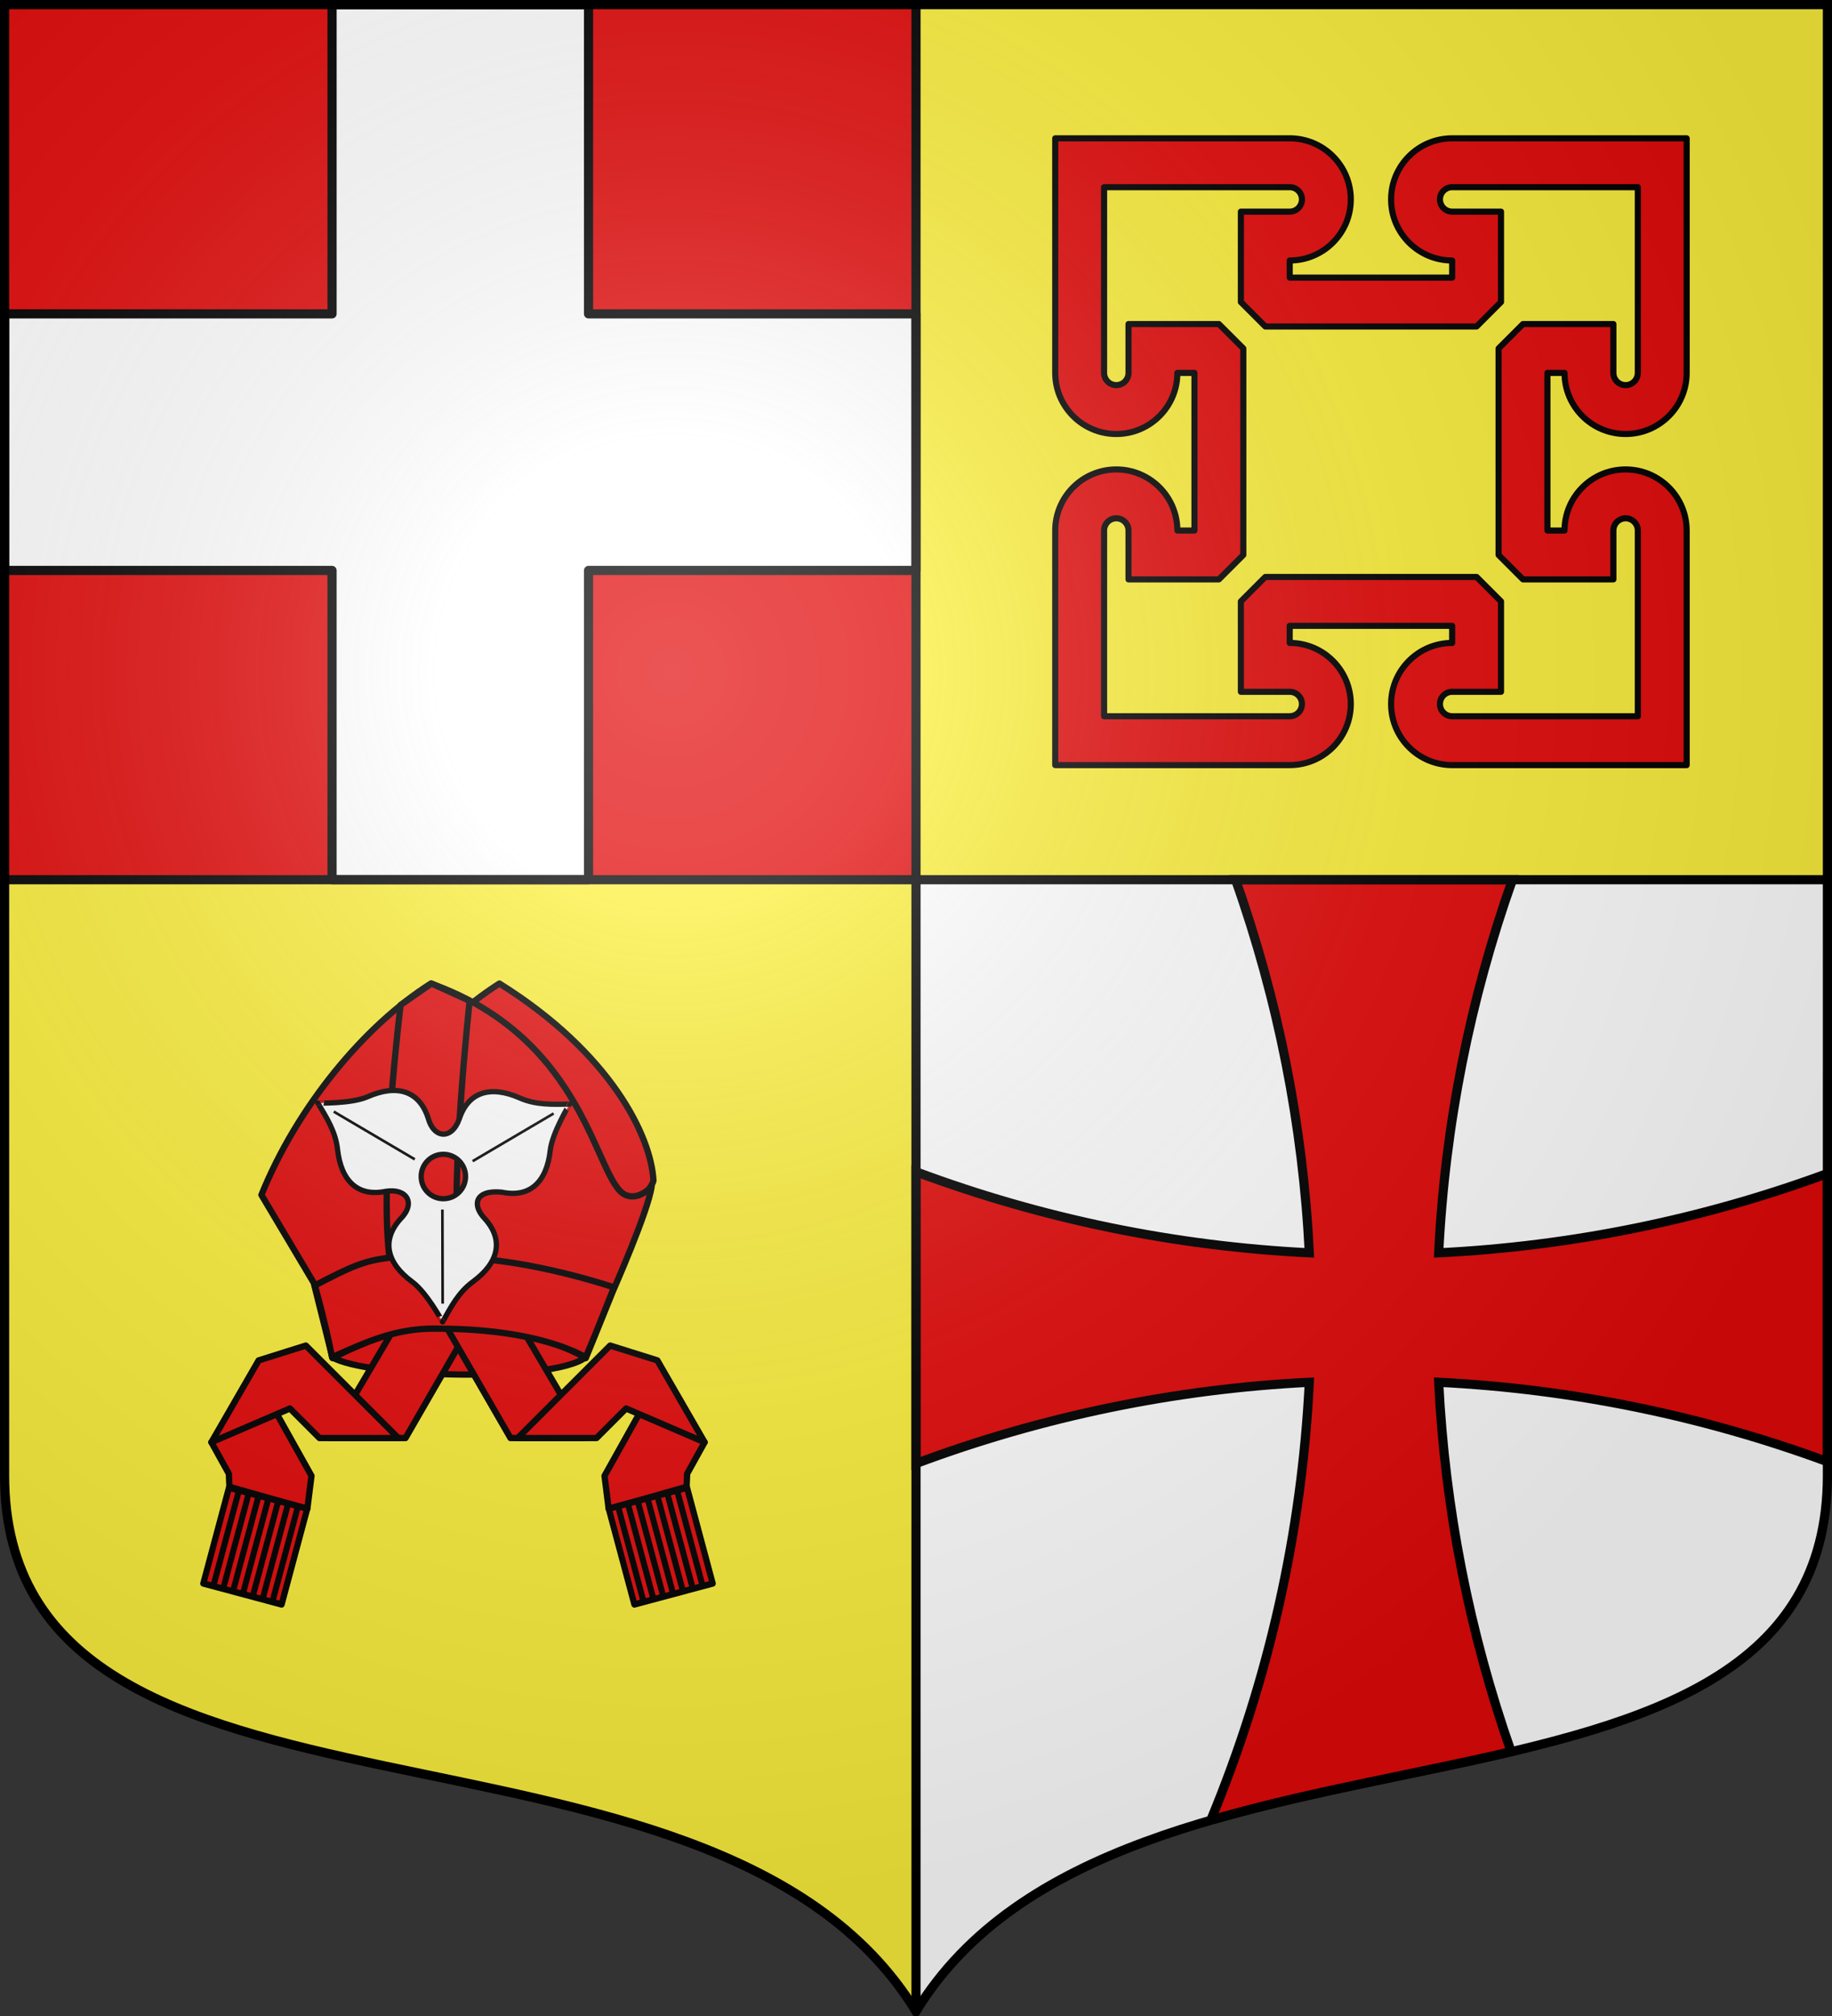 <?xml version="1.0" encoding="UTF-8" standalone="no"?>
<!-- Created with Inkscape (http://www.inkscape.org/) -->
<svg
   xmlns:dc="http://purl.org/dc/elements/1.1/"
   xmlns:cc="http://creativecommons.org/ns#"
   xmlns:rdf="http://www.w3.org/1999/02/22-rdf-syntax-ns#"
   xmlns:svg="http://www.w3.org/2000/svg"
   xmlns="http://www.w3.org/2000/svg"
   xmlns:xlink="http://www.w3.org/1999/xlink"
   xmlns:sodipodi="http://sodipodi.sourceforge.net/DTD/sodipodi-0.dtd"
   xmlns:inkscape="http://www.inkscape.org/namespaces/inkscape"
   width="600"
   height="660"
   id="svg2383"
   sodipodi:version="0.32"
   inkscape:version="0.46"
   version="1.0"
   sodipodi:docname="Blason_ville_fr_Apremont-la-Forêt_(Meuse).svg"
   inkscape:output_extension="org.inkscape.output.svg.inkscape">
  <rect width="100%" height="100%" fill="#333333" stroke="none"/>
  <defs
     id="defs2385">
    <clipPath
       id="shield_cut">
      <path
         d="M -298.5,-298.5 L -298.5,183 C -298.5,312.055 -66.86,248.948 0,358.5 C 66.86,248.948 298.5,312.055 298.5,183 L 298.5,-298.5 L -298.5,-298.5 z"
         id="shield" />
    </clipPath>
    <radialGradient
       r="405"
       cy="-80"
       cx="-80"
       gradientUnits="userSpaceOnUse"
       id="Gradient1">
      <stop
         id="stop2521"
         offset="0"
         style="stop-color:#fff;stop-opacity:0.31" />
      <stop
         id="stop2523"
         offset="0.19"
         style="stop-color:#fff;stop-opacity:0.25" />
      <stop
         id="stop2525"
         offset="0.6"
         style="stop-color:#6b6b6b;stop-opacity:0.125" />
      <stop
         id="stop2527"
         offset="1"
         style="stop-color:#000;stop-opacity:0.125" />
    </radialGradient>
  </defs>
  <sodipodi:namedview
     id="base"
     pagecolor="#ffffff"
     bordercolor="#666666"
     borderopacity="1.0"
     inkscape:pageopacity="0.0"
     inkscape:pageshadow="2"
     inkscape:zoom="1.1621212"
     inkscape:cx="300"
     inkscape:cy="330"
     inkscape:document-units="px"
     inkscape:current-layer="layer1"
     showgrid="false"
     showborder="true"
     inkscape:showpageshadow="true"
     inkscape:window-width="1280"
     inkscape:window-height="977"
     inkscape:window-x="-4"
     inkscape:window-y="-4"
     inkscape:object-nodes="true"
     objecttolerance="9" />
  <g
     inkscape:label="Fond écu"
     inkscape:groupmode="layer"
     id="layer1"
     transform="translate(0,-392.362)">
    <use
       id="use2532"
       xlink:href="#shield"
       style="fill:#fcef3c"
       x="0"
       y="0"
       width="744.094"
       height="1052.362"
       transform="translate(300,692.362)" />
    <g
       id="layer3"
       inkscape:label="Meubles"
       transform="translate(300,692.362)" />
    <g
       id="layer2"
       inkscape:label="Reflet final"
       transform="translate(300,692.362)" />
    <g
       id="g2561"
       inkscape:label="Contour final"
       transform="translate(300,692.362)" />
    <path
       style="fill:#ffffff"
       d="M 598.5,680.362 L 598.5,875.362 C 598.5,1004.417 366.86,941.31 300,1050.862 L 300,680.362 L 598.5,680.362 z"
       id="path2815" />
    <path
       style="opacity:1;fill:#e20909;fill-opacity:1;fill-rule:nonzero;stroke:none;stroke-width:1;stroke-linecap:butt;stroke-linejoin:round;stroke-miterlimit:4;stroke-dasharray:none;stroke-opacity:1"
       d="M 1.5,393.862 L 1.5,680.362 L 300,680.362 L 300,393.862 L 1.5,393.862 z"
       id="rect2817" />
    <path
       style="fill:#ffffff;fill-opacity:1;fill-rule:nonzero;stroke:#000000;stroke-width:3;stroke-linecap:butt;stroke-linejoin:round;stroke-miterlimit:4;stroke-opacity:1"
       d="M 108.75,393.862 L 108.75,495.112 L 1.5,495.112 L 1.5,579.112 L 108.75,579.112 L 108.75,680.362 L 192.75,680.362 L 192.75,579.112 L 300,579.112 L 300,495.112 L 192.75,495.112 L 192.75,393.862 L 108.75,393.862 z"
       id="rect3609"
       sodipodi:nodetypes="ccccccccccccc" />
    <path
       style="fill:#e20909;stroke:#000000;stroke-width:3;stroke-opacity:1;display:inline"
       d="M 404.656 288 C 418.591 327.33 426.753 368.475 428.812 410.156 C 384.787 407.979 341.325 399.036 300 383.625 L 300 479.125 C 341.327 463.708 384.785 454.709 428.812 452.531 C 426.385 501.665 415.522 550.08 396.656 595.625 L 397.562 595.625 C 429.42 586.458 463.766 580.805 494.906 573.469 C 481.237 534.513 473.225 493.777 471.188 452.531 C 514.68 454.683 557.625 463.457 598.5 478.531 L 598.5 384.188 C 557.624 399.258 514.681 408.005 471.188 410.156 C 473.247 368.475 481.409 327.33 495.344 288 L 404.656 288 z "
       transform="translate(0,392.362)"
       id="path9914" />
  </g>
  <g
     inkscape:groupmode="layer"
     id="layer6"
     inkscape:label="Meubles">
    <path
       style="opacity:1;fill:none;fill-opacity:1;fill-rule:nonzero;stroke:#000000;stroke-width:3;stroke-linecap:butt;stroke-linejoin:round;stroke-miterlimit:4;stroke-dasharray:none;stroke-dashoffset:0;stroke-opacity:1"
       d="M 300,658.5 L 300,1.5"
       id="path2540" />
    <path
       style="opacity:1;fill:none;fill-opacity:1;fill-rule:nonzero;stroke:#000000;stroke-width:3;stroke-linecap:butt;stroke-linejoin:round;stroke-miterlimit:4;stroke-dasharray:none;stroke-dashoffset:0;stroke-opacity:1"
       d="M 1.5,288 L 598.5,288"
       id="path2543" />
    <g
       transform="translate(0,-392.362)"
       id="g6043">
      <path
         sodipodi:nodetypes="cccc"
         id="path7093"
         d="M 108.761,836.681 L 137.961,811.637 L 191.854,836.681 C 181.015,845.125 119.956,843.382 108.761,836.681 z"
         style="fill:#e20909;fill-opacity:1;stroke:#000000;stroke-width:2.063;stroke-miterlimit:4;stroke-dasharray:none;stroke-opacity:1;stroke-linejoin:round" />
      <g
         transform="matrix(2.755,0,0,2.755,19.749,701.452)"
         style="fill:#e20909;fill-opacity:1;stroke:#000000;stroke-width:0.749;stroke-miterlimit:4;stroke-dasharray:none;stroke-opacity:1;stroke-linejoin:round"
         id="g2081">
        <a
           transform="translate(0,0.746)"
           style="fill:#e20909;fill-opacity:1;stroke:#000000;stroke-width:0.749;stroke-miterlimit:4;stroke-dasharray:none;stroke-opacity:1;stroke-linejoin:round"
           id="a2083">
          <path
             d="M 17.962,58.446 L 20.037,62.192 L 20.106,63.74 C 20.106,63.74 29.338,66.38 29.369,66.349 L 29.861,62.441 L 24.998,53.747 L 17.962,58.446 z"
             style="fill:#e20909;fill-opacity:1;fill-rule:evenodd;stroke:#000000;stroke-width:0.749;stroke-linecap:butt;stroke-linejoin:round;stroke-miterlimit:4;stroke-dasharray:none;stroke-opacity:1"
             id="path2085"
             sodipodi:nodetypes="ccccccc" />
        </a>
        <path
           sodipodi:nodetypes="ccccc"
           d="M 32.016,58.695 L 41.037,58.695 L 49.583,43.892 L 40.859,43.683 L 32.016,58.695 z"
           style="fill:#e20909;fill-opacity:1;fill-rule:evenodd;stroke:#000000;stroke-width:0.749;stroke-linecap:butt;stroke-linejoin:round;stroke-miterlimit:4;stroke-dasharray:none;stroke-opacity:1"
           id="path2087" />
        <path
           d="M 23.578,49.466 L 17.962,59.192 L 27.298,55.181 L 30.811,58.695 L 40.181,58.695 L 29.189,47.703 L 23.578,49.466 z"
           style="fill:#e20909;fill-opacity:1;fill-rule:evenodd;stroke:#000000;stroke-width:0.749;stroke-linecap:butt;stroke-linejoin:round;stroke-miterlimit:4;stroke-dasharray:none;stroke-opacity:1"
           id="path2089"
           sodipodi:nodetypes="ccccccc" />
      </g>
      <g
         transform="matrix(2.584,0.692,-0.713,2.662,-382.01,517.553)"
         style="fill:#e20909;fill-opacity:1;stroke-width:0.76;stroke-miterlimit:4;stroke-dasharray:none;stroke-linejoin:round"
         id="g2091">
        <rect
           width="9.924"
           height="11.783"
           x="200.017"
           y="83.936"
           style="fill:#e20909;fill-opacity:1;stroke:#000000;stroke-width:0.76;stroke-miterlimit:4;stroke-dasharray:none;stroke-opacity:1;stroke-linejoin:round"
           id="rect2093" />
        <g
           transform="matrix(0.94,0,0,1,4.613,-4.203)"
           style="fill:#e20909;fill-opacity:1;stroke-width:0.784;stroke-miterlimit:4;stroke-dasharray:none;stroke-linejoin:round"
           id="g2095">
          <path
             d="M 209.225,99.968 L 209.225,88.093"
             style="fill:#e20909;fill-opacity:1;fill-rule:evenodd;stroke:#000000;stroke-width:0.784;stroke-linecap:butt;stroke-linejoin:round;stroke-miterlimit:4;stroke-dasharray:none;stroke-opacity:1"
             id="path2097" />
          <path
             d="M 210.552,99.968 L 210.552,88.093"
             style="fill:#e20909;fill-opacity:1;fill-rule:evenodd;stroke:#000000;stroke-width:0.784;stroke-linecap:butt;stroke-linejoin:round;stroke-miterlimit:4;stroke-dasharray:none;stroke-opacity:1"
             id="path2099" />
          <path
             d="M 211.878,99.968 L 211.878,88.093"
             style="fill:#e20909;fill-opacity:1;fill-rule:evenodd;stroke:#000000;stroke-width:0.784;stroke-linecap:butt;stroke-linejoin:round;stroke-miterlimit:4;stroke-dasharray:none;stroke-opacity:1"
             id="path2101" />
          <path
             d="M 213.204,99.968 L 213.204,88.093"
             style="fill:#e20909;fill-opacity:1;fill-rule:evenodd;stroke:#000000;stroke-width:0.784;stroke-linecap:butt;stroke-linejoin:round;stroke-miterlimit:4;stroke-dasharray:none;stroke-opacity:1"
             id="path2103" />
          <path
             d="M 214.531,99.968 L 214.531,88.093"
             style="fill:#e20909;fill-opacity:1;fill-rule:evenodd;stroke:#000000;stroke-width:0.784;stroke-linecap:butt;stroke-linejoin:round;stroke-miterlimit:4;stroke-dasharray:none;stroke-opacity:1"
             id="path2105" />
          <path
             d="M 215.857,99.968 L 215.857,88.093"
             style="fill:#e20909;fill-opacity:1;fill-rule:evenodd;stroke:#000000;stroke-width:0.784;stroke-linecap:butt;stroke-linejoin:round;stroke-miterlimit:4;stroke-dasharray:none;stroke-opacity:1"
             id="path2107" />
          <path
             d="M 217.184,99.968 L 217.184,88.093"
             style="fill:#e20909;fill-opacity:1;fill-rule:evenodd;stroke:#000000;stroke-width:0.784;stroke-linecap:butt;stroke-linejoin:round;stroke-miterlimit:4;stroke-dasharray:none;stroke-opacity:1"
             id="path2109" />
        </g>
      </g>
      <g
         id="g7114"
         style="fill:#e20909;fill-opacity:1;stroke:#000000;stroke-width:0.749;stroke-miterlimit:4;stroke-dasharray:none;stroke-opacity:1;stroke-linejoin:round"
         transform="matrix(-2.755,0,0,2.755,280.251,701.452)">
        <a
           id="a7116"
           style="fill:#e20909;fill-opacity:1;stroke:#000000;stroke-width:0.749;stroke-miterlimit:4;stroke-dasharray:none;stroke-opacity:1;stroke-linejoin:round"
           transform="translate(0,0.746)">
          <path
             sodipodi:nodetypes="ccccccc"
             id="path7118"
             style="fill:#e20909;fill-opacity:1;fill-rule:evenodd;stroke:#000000;stroke-width:0.749;stroke-linecap:butt;stroke-linejoin:round;stroke-miterlimit:4;stroke-dasharray:none;stroke-opacity:1"
             d="M 17.962,58.446 L 20.037,62.192 L 20.106,63.74 C 20.106,63.74 29.338,66.38 29.369,66.349 L 29.861,62.441 L 24.998,53.747 L 17.962,58.446 z" />
        </a>
        <path
           id="path7120"
           style="fill:#e20909;fill-opacity:1;fill-rule:evenodd;stroke:#000000;stroke-width:0.749;stroke-linecap:butt;stroke-linejoin:round;stroke-miterlimit:4;stroke-dasharray:none;stroke-opacity:1"
           d="M 32.016,58.695 L 41.037,58.695 L 49.583,43.892 L 40.859,43.683 L 32.016,58.695 z"
           sodipodi:nodetypes="ccccc" />
        <path
           sodipodi:nodetypes="ccccccc"
           id="path7122"
           style="fill:#e20909;fill-opacity:1;fill-rule:evenodd;stroke:#000000;stroke-width:0.749;stroke-linecap:butt;stroke-linejoin:round;stroke-miterlimit:4;stroke-dasharray:none;stroke-opacity:1"
           d="M 23.578,49.466 L 17.962,59.192 L 27.298,55.181 L 30.811,58.695 L 40.181,58.695 L 29.189,47.703 L 23.578,49.466 z" />
      </g>
      <g
         id="g7124"
         style="fill:#e20909;fill-opacity:1;stroke-width:0.76;stroke-miterlimit:4;stroke-dasharray:none;stroke-linejoin:round"
         transform="matrix(-2.584,0.692,0.713,2.662,682.01,517.553)">
        <rect
           id="rect7126"
           style="fill:#e20909;fill-opacity:1;stroke:#000000;stroke-width:0.76;stroke-miterlimit:4;stroke-dasharray:none;stroke-opacity:1;stroke-linejoin:round"
           y="83.936"
           x="200.017"
           height="11.783"
           width="9.924" />
        <g
           id="g7128"
           style="fill:#e20909;fill-opacity:1;stroke-width:0.784;stroke-miterlimit:4;stroke-dasharray:none;stroke-linejoin:round"
           transform="matrix(0.94,0,0,1,4.613,-4.203)">
          <path
             id="path7130"
             style="fill:#e20909;fill-opacity:1;fill-rule:evenodd;stroke:#000000;stroke-width:0.784;stroke-linecap:butt;stroke-linejoin:round;stroke-miterlimit:4;stroke-dasharray:none;stroke-opacity:1"
             d="M 209.225,99.968 L 209.225,88.093" />
          <path
             id="path7132"
             style="fill:#e20909;fill-opacity:1;fill-rule:evenodd;stroke:#000000;stroke-width:0.784;stroke-linecap:butt;stroke-linejoin:round;stroke-miterlimit:4;stroke-dasharray:none;stroke-opacity:1"
             d="M 210.552,99.968 L 210.552,88.093" />
          <path
             id="path7134"
             style="fill:#e20909;fill-opacity:1;fill-rule:evenodd;stroke:#000000;stroke-width:0.784;stroke-linecap:butt;stroke-linejoin:round;stroke-miterlimit:4;stroke-dasharray:none;stroke-opacity:1"
             d="M 211.878,99.968 L 211.878,88.093" />
          <path
             id="path7136"
             style="fill:#e20909;fill-opacity:1;fill-rule:evenodd;stroke:#000000;stroke-width:0.784;stroke-linecap:butt;stroke-linejoin:round;stroke-miterlimit:4;stroke-dasharray:none;stroke-opacity:1"
             d="M 213.204,99.968 L 213.204,88.093" />
          <path
             id="path7138"
             style="fill:#e20909;fill-opacity:1;fill-rule:evenodd;stroke:#000000;stroke-width:0.784;stroke-linecap:butt;stroke-linejoin:round;stroke-miterlimit:4;stroke-dasharray:none;stroke-opacity:1"
             d="M 214.531,99.968 L 214.531,88.093" />
          <path
             id="path7140"
             style="fill:#e20909;fill-opacity:1;fill-rule:evenodd;stroke:#000000;stroke-width:0.784;stroke-linecap:butt;stroke-linejoin:round;stroke-miterlimit:4;stroke-dasharray:none;stroke-opacity:1"
             d="M 215.857,99.968 L 215.857,88.093" />
          <path
             id="path7142"
             style="fill:#e20909;fill-opacity:1;fill-rule:evenodd;stroke:#000000;stroke-width:0.784;stroke-linecap:butt;stroke-linejoin:round;stroke-miterlimit:4;stroke-dasharray:none;stroke-opacity:1"
             d="M 217.184,99.968 L 217.184,88.093" />
        </g>
      </g>
      <g
         id="g2145"
         style="fill:#e20909;stroke:#000000;stroke-width:0.749;stroke-miterlimit:4;stroke-dasharray:none;stroke-opacity:1;stroke-linejoin:round"
         transform="matrix(2.755,0,0,2.755,15.046,696.998)">
        <path
           id="path2147"
           style="fill:#e20909;fill-opacity:1;fill-rule:evenodd;stroke:#000000;stroke-width:0.749;stroke-linecap:butt;stroke-linejoin:round;stroke-miterlimit:4;stroke-dasharray:none;stroke-opacity:1"
           d="M 33.762,31.418 C 37.99,20.973 45.949,11.335 53.907,6.299 C 67.109,14.535 71.952,24.417 72.219,29.727 C 71.897,31.565 60.501,43.083 52.539,42.61 L 39.98,41.864 L 33.762,31.418 z" />
        <path
           id="path2149"
           style="fill:#e20909;fill-opacity:1;fill-rule:evenodd;stroke:#000000;stroke-width:0.749;stroke-linecap:butt;stroke-linejoin:round;stroke-miterlimit:4;stroke-dasharray:none;stroke-opacity:1"
           d="M 25.617,31.418 C 29.845,20.973 37.804,11.335 45.762,6.299 C 64.415,12.952 65.283,29.802 68.892,31.418 C 70.497,32.137 72.001,30.424 72.001,30.424 C 71.628,33.284 67.4,42.859 67.4,42.859 L 64.166,50.818 C 64.166,50.818 58.697,46.996 46.135,47.087 C 40.664,47.127 34.073,50.818 34.073,50.818 L 31.835,41.864 L 25.617,31.418 z" />
      </g>
      <path
         id="path2151"
         style="fill:#e20909;fill-opacity:1;fill-rule:evenodd;stroke:#000000;stroke-width:2.063;stroke-linecap:butt;stroke-linejoin:round;stroke-miterlimit:4;stroke-dasharray:none;stroke-opacity:1"
         d="M 103.107,813.209 C 103.107,813.209 106.277,824.174 108.761,836.681 C 119.426,831.969 129.042,827.322 142.116,827.322 C 154.505,827.322 176.25,828.344 191.854,836.681 C 195.465,828.227 201.064,813.823 201.064,813.823 C 201.064,813.823 174.015,804.564 150.185,804.129 C 147.434,778.01 153.819,720.008 153.819,720.008 L 141.313,714.354 L 131.204,721.379 C 131.204,721.379 124.176,777.779 127.57,804.129 C 119.334,805.038 114.929,807.041 103.107,813.209 z" />
    </g>
    <g
       id="g6261"
       transform="matrix(0.576,0,0,-0.576,103.24,433.624)">
      <g
         transform="translate(-128.519,-321.578)"
         style="display:inline"
         inkscape:label="Fond écu"
         id="g6263">
        <g
           id="g6890">
          <path
             style="fill:#ffffff;fill-opacity:1;fill-rule:evenodd;stroke:#000000;stroke-width:3;stroke-linecap:butt;stroke-linejoin:round;stroke-miterlimit:4;stroke-dasharray:none;stroke-opacity:1"
             d="M 200.956,323.078 C 200.956,323.032 191.965,339.724 183.706,345.797 C 169.177,356.481 166.025,369.301 176.894,381.484 C 186.025,390.59 180.554,399.14 168.706,397.297 C 152.721,393.975 143.195,403.153 141.206,421.078 C 140.076,431.266 134.97,439.185 130.019,447.453 C 129.98,447.476 148.943,446.931 158.331,451.047 C 174.849,458.287 187.559,454.582 192.675,439.078 C 195.829,427.198 206.15,426.409 210.425,438.422 C 215.541,453.926 228.252,457.6 244.769,450.359 C 254.158,446.243 263.539,446.705 273.175,446.859 C 273.215,446.881 263.274,430.704 262.144,420.515 C 260.156,402.591 250.629,393.475 234.644,396.797 C 219.285,398.317 217.423,389.442 225.05,381.64 C 235.919,369.458 232.736,356.606 218.206,345.922 C 209.948,339.849 205.641,331.5 200.956,323.078 z M 201.363,393.078 C 208.335,393.078 213.988,398.731 213.988,405.703 C 213.988,412.675 208.335,418.328 201.363,418.328 C 194.391,418.328 188.769,412.675 188.769,405.703 C 188.769,398.731 194.391,393.078 201.363,393.078 z"
             id="path5735" />
          <path
             style="fill:none;fill-rule:evenodd;stroke:#000000;stroke-width:1.5;stroke-linecap:butt;stroke-linejoin:miter;stroke-miterlimit:4;stroke-dasharray:none;stroke-opacity:1"
             d="M 139.06,442.583 L 185.131,415.461"
             id="path33160"
             sodipodi:nodetypes="cc" />
          <path
             sodipodi:nodetypes="cc"
             id="path33162"
             d="M 264.088,441.54 L 218.017,414.419"
             style="fill:none;fill-rule:evenodd;stroke:#000000;stroke-width:1.5;stroke-linecap:butt;stroke-linejoin:miter;stroke-miterlimit:4;stroke-dasharray:none;stroke-opacity:1" />
          <path
             style="fill:none;fill-rule:evenodd;stroke:#000000;stroke-width:1.5;stroke-linecap:butt;stroke-linejoin:miter;stroke-miterlimit:4;stroke-dasharray:none;stroke-opacity:1"
             d="M 200.977,333.462 L 200.827,386.923"
             id="path33164"
             sodipodi:nodetypes="cc" />
        </g>
      </g>
      <g
         transform="translate(-128.519,-321.578)"
         inkscape:label="Meubles"
         id="layer4" />
      <g
         sodipodi:insensitive="true"
         transform="translate(-128.519,-321.578)"
         inkscape:label="Reflet final"
         id="g6271" />
      <g
         sodipodi:insensitive="true"
         transform="translate(-128.519,-321.578)"
         inkscape:label="Contour final"
         id="g6273" />
    </g>
    <path
       transform="translate(0,-392.362)"
       style="fill:#e20909;fill-opacity:1;fill-rule:nonzero;stroke:#000000;stroke-width:2;stroke-linecap:butt;stroke-linejoin:round;stroke-miterlimit:4;stroke-dashoffset:0;stroke-opacity:1"
       d="M 345.6,437.645 L 345.6,514.445 C 345.6,525.485 354.56,534.445 365.6,534.445 C 376.64,534.445 385.6,525.485 385.6,514.445 L 391.2,514.445 L 391.2,566.045 L 385.6,566.045 C 385.6,555.005 376.64,546.045 365.6,546.045 C 354.56,546.045 345.6,555.005 345.6,566.045 L 345.6,642.845 L 422.4,642.845 C 433.44,642.845 442.4,633.885 442.4,622.845 C 442.4,611.805 433.44,602.845 422.4,602.845 L 422.4,597.245 L 475.6,597.245 L 475.6,602.845 C 464.56,602.845 455.6,611.805 455.6,622.845 C 455.6,633.885 464.56,642.845 475.6,642.845 L 552.4,642.845 L 552.4,566.045 C 552.4,555.005 543.44,546.045 532.4,546.045 C 521.36,546.045 512.4,555.005 512.4,566.045 L 506.8,566.045 L 506.8,514.445 L 512.4,514.445 C 512.4,525.485 521.36,534.445 532.4,534.445 C 543.44,534.445 552.4,525.485 552.4,514.445 L 552.4,437.645 L 475.6,437.645 C 464.56,437.645 455.6,446.605 455.6,457.645 C 455.6,468.685 464.56,477.645 475.6,477.645 L 475.6,483.245 L 422.4,483.245 L 422.4,477.645 C 433.44,477.645 442.4,468.685 442.4,457.645 C 442.4,446.605 433.44,437.645 422.4,437.645 L 345.6,437.645 z M 361.6,453.645 L 422.4,453.645 C 424.608,453.645 426.4,455.437 426.4,457.645 C 426.4,459.853 424.608,461.645 422.4,461.645 L 406.4,461.645 L 406.4,477.645 L 406.4,491.245 L 414.4,499.245 L 483.6,499.245 L 491.6,491.245 L 491.6,477.645 L 491.6,461.645 L 475.6,461.645 C 473.392,461.645 471.6,459.853 471.6,457.645 C 471.6,455.437 473.392,453.645 475.6,453.645 L 536.4,453.645 L 536.4,514.445 C 536.4,516.653 534.608,518.445 532.4,518.445 C 530.192,518.445 528.4,516.653 528.4,514.445 L 528.4,498.445 L 512.4,498.445 L 498.8,498.445 L 490.8,506.445 L 490.8,574.045 L 498.8,582.045 L 512.4,582.045 L 528.4,582.045 L 528.4,566.045 C 528.4,563.837 530.192,562.045 532.4,562.045 C 534.608,562.045 536.4,563.837 536.4,566.045 L 536.4,626.845 L 475.6,626.845 C 473.392,626.845 471.6,625.053 471.6,622.845 C 471.6,620.637 473.392,618.845 475.6,618.845 L 491.6,618.845 L 491.6,602.845 L 491.6,589.245 L 483.6,581.245 L 414.4,581.245 L 406.4,589.245 L 406.4,602.845 L 406.4,618.845 L 422.4,618.845 C 424.608,618.845 426.4,620.637 426.4,622.845 C 426.4,625.053 424.608,626.845 422.4,626.845 L 361.6,626.845 L 361.6,566.045 C 361.6,563.837 363.392,562.045 365.6,562.045 C 367.808,562.045 369.6,563.837 369.6,566.045 L 369.6,582.045 L 385.6,582.045 L 399.2,582.045 L 407.2,574.045 L 407.2,566.045 L 407.2,514.445 L 407.2,506.445 L 399.2,498.445 L 385.6,498.445 L 369.6,498.445 L 369.6,514.445 C 369.6,516.653 367.808,518.445 365.6,518.445 C 363.392,518.445 361.6,516.653 361.6,514.445 L 361.6,453.645 z"
       id="path6454"
       sodipodi:nodetypes="ccsccccscccsccccscccsccccscccsccccsccccsccccccccccscccsccccccccccscccsccccccccccscccsccccccccccccscc" />
  </g>
  <g
     inkscape:groupmode="layer"
     id="layer7"
     inkscape:label="Reflet final"
     sodipodi:insensitive="true">
    <use
       transform="translate(300,300)"
       id="use2536"
       xlink:href="#shield"
       style="fill:url(#Gradient1)"
       x="0"
       y="0"
       width="744.094"
       height="1052.362" />
  </g>
  <g
     inkscape:groupmode="layer"
     id="layer5"
     inkscape:label="Contour final"
     sodipodi:insensitive="true">
    <use
       transform="translate(300,300)"
       id="use2539"
       style="fill:none;stroke:#000000;stroke-width:3"
       xlink:href="#shield"
       x="0"
       y="0"
       width="744.094"
       height="1052.362" />
  </g>
</svg>
